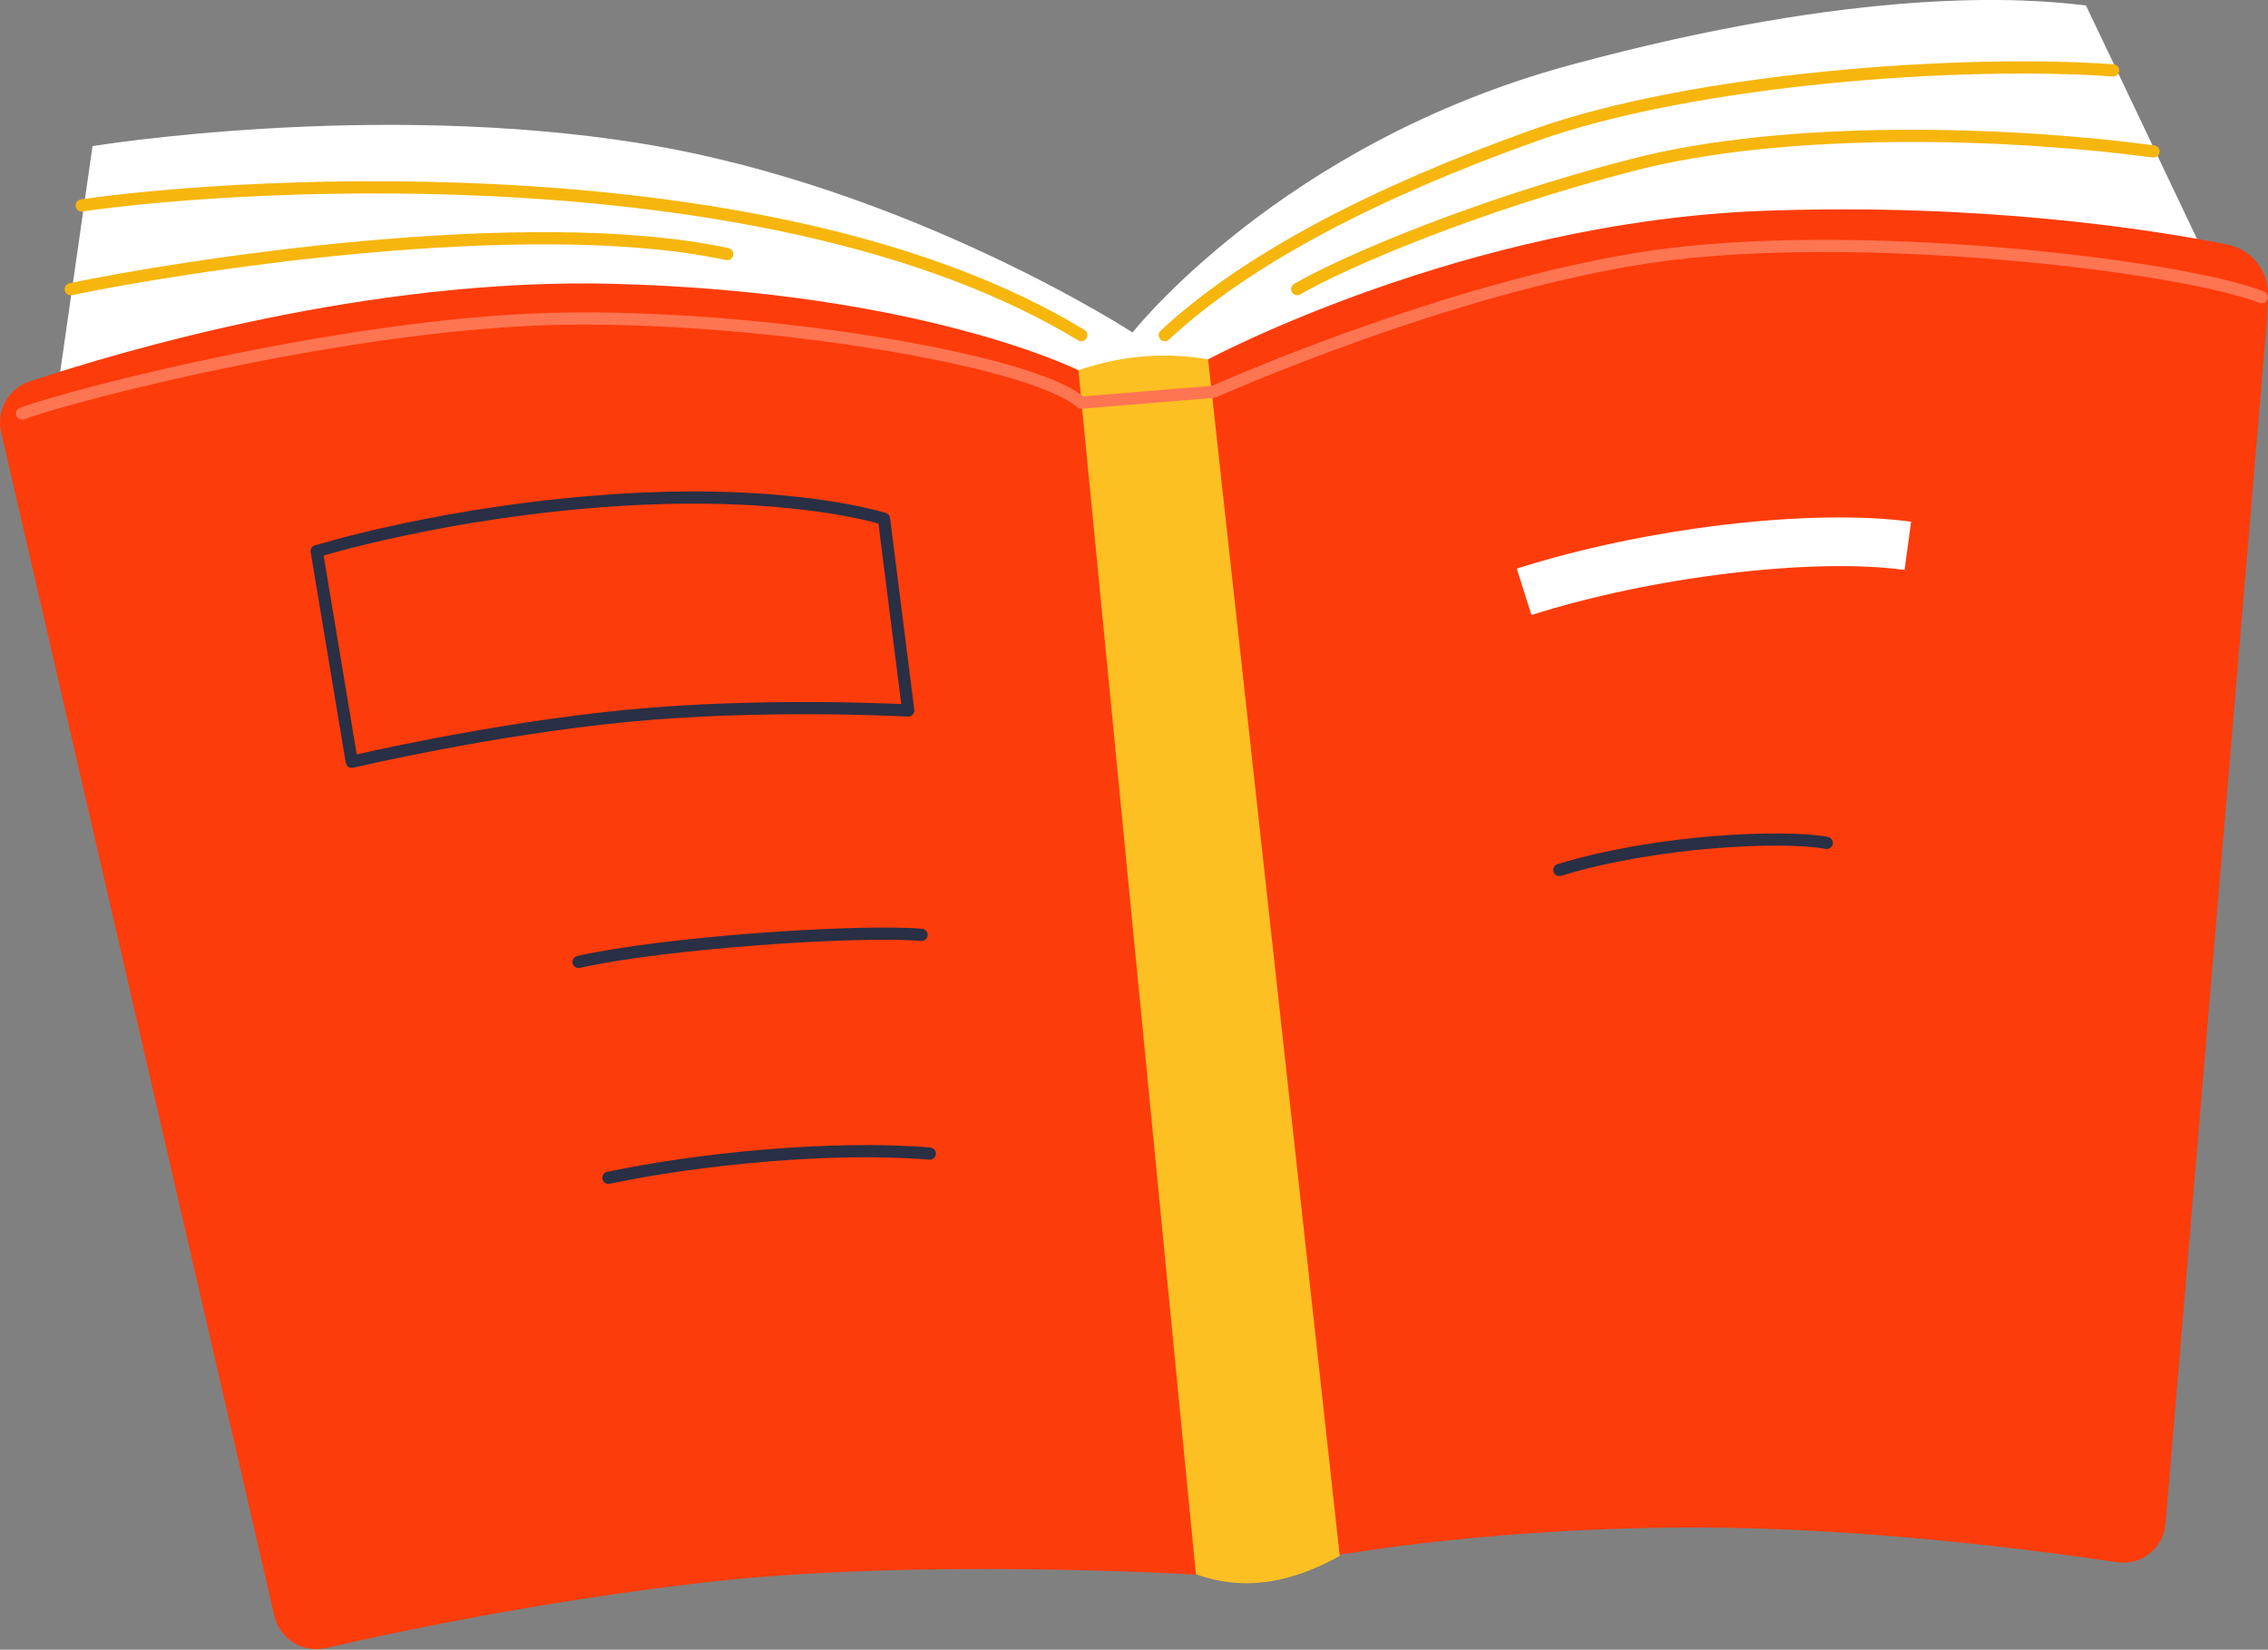 <?xml version="1.0" encoding="UTF-8"?><svg id="_レイヤー_2" xmlns="http://www.w3.org/2000/svg" viewBox="0 0 118.89 86.49"><rect x="0" y="0" width="118.89" height="86.49" fill="#808080" stroke="none"/><defs><style>.cls-1{stroke:#fe7552;}.cls-1,.cls-2,.cls-3{fill:none;stroke-linecap:round;stroke-linejoin:round;stroke-width:.64px;}.cls-2{stroke:#f6b60d;}.cls-3{stroke:#292f44;}.cls-4{fill:#fff;}.cls-4,.cls-5,.cls-6{stroke-width:0px;}.cls-5{fill:#fdc023;}.cls-6{fill:#fd3c0b;}</style></defs><g id="art"><path class="cls-4" d="M2.58,23.52l2.27-15.86s14.73-2.41,28.75-.14c14.02,2.27,25.77,9.91,25.77,9.91,0,0,7.79-9.91,22.94-14.02C97.46-.7,106.1-.13,109.35.29l6.94,14.59-56.79,13.74L2.58,23.52Z"/><path class="cls-6" d="M.06,22.66c-.26-1.14.38-2.29,1.49-2.66,4.81-1.6,17.81-5.46,30.62-5.12,16.14.42,24.36,4.53,24.36,4.53l6.8-.57s13.45-7.22,29.17-7.79c11.49-.41,20.33.99,24.26,1.77,1.28.26,2.19,1.41,2.13,2.72l-.05,1.17-5.32,63.17c-.11,1.29-1.28,2.22-2.56,2.02-3.55-.53-10.68-1.48-18.32-1.75-12.04-.42-21.81,1.27-21.81,1.27l-8.21,1.13s-14.55-.88-25.77.42c-8.72,1.01-16.21,2.61-19.76,3.43-1.22.28-2.43-.48-2.71-1.69L.06,22.66Z"/><path class="cls-5" d="M56.53,19.41l6.16,63.12c2.57.93,5.07.42,7.54-.96l-6.9-62.73c-2.15-.37-4.4-.25-6.8.57Z"/><path class="cls-4" d="M80.28,32.24l-.77-2.43c6.71-2.14,15.4-3.17,20.67-2.46l-.34,2.53c-4.86-.66-13.26.36-19.55,2.36Z"/><path class="cls-2" d="M4.28,10.77c8.78-1.27,36.54-2.83,52.4,6.8"/><path class="cls-2" d="M110.77,3.69c-7.93-.57-21.95.42-30.31,3.4s-15.15,6.51-19.4,10.48"/><path class="cls-2" d="M3.71,15.16c5.38-1.13,23.79-4.11,34.41-1.84"/><path class="cls-2" d="M112.89,7.94c-7.36-.99-19.12-1.42-27.33.71-8.21,2.12-15.15,5.1-17.56,6.51"/><path class="cls-3" d="M81.74,45.61c5.1-1.56,11.75-1.84,14.02-1.42"/><path class="cls-3" d="M16.6,28.9s6.8-2.12,15.86-2.69c9.06-.57,13.88.99,13.88.99l1.27,10.05s-7.51-.42-14.73.28-14.44,2.41-14.44,2.41l-1.84-11.05Z"/><path class="cls-3" d="M30.33,50.43c4.39-.99,14.44-1.7,17.98-1.42"/><path class="cls-3" d="M31.89,61.75c4.67-.99,11.75-1.7,16.85-1.27"/><path class="cls-1" d="M1.16,21.68c3.12-1.13,17.14-4.67,27.76-4.96,10.62-.28,25.21,2.12,27.76,4.39l6.94-.57s12.32-5.52,22.94-7.08c10.62-1.56,27.61.42,32,2.12"/></g></svg>